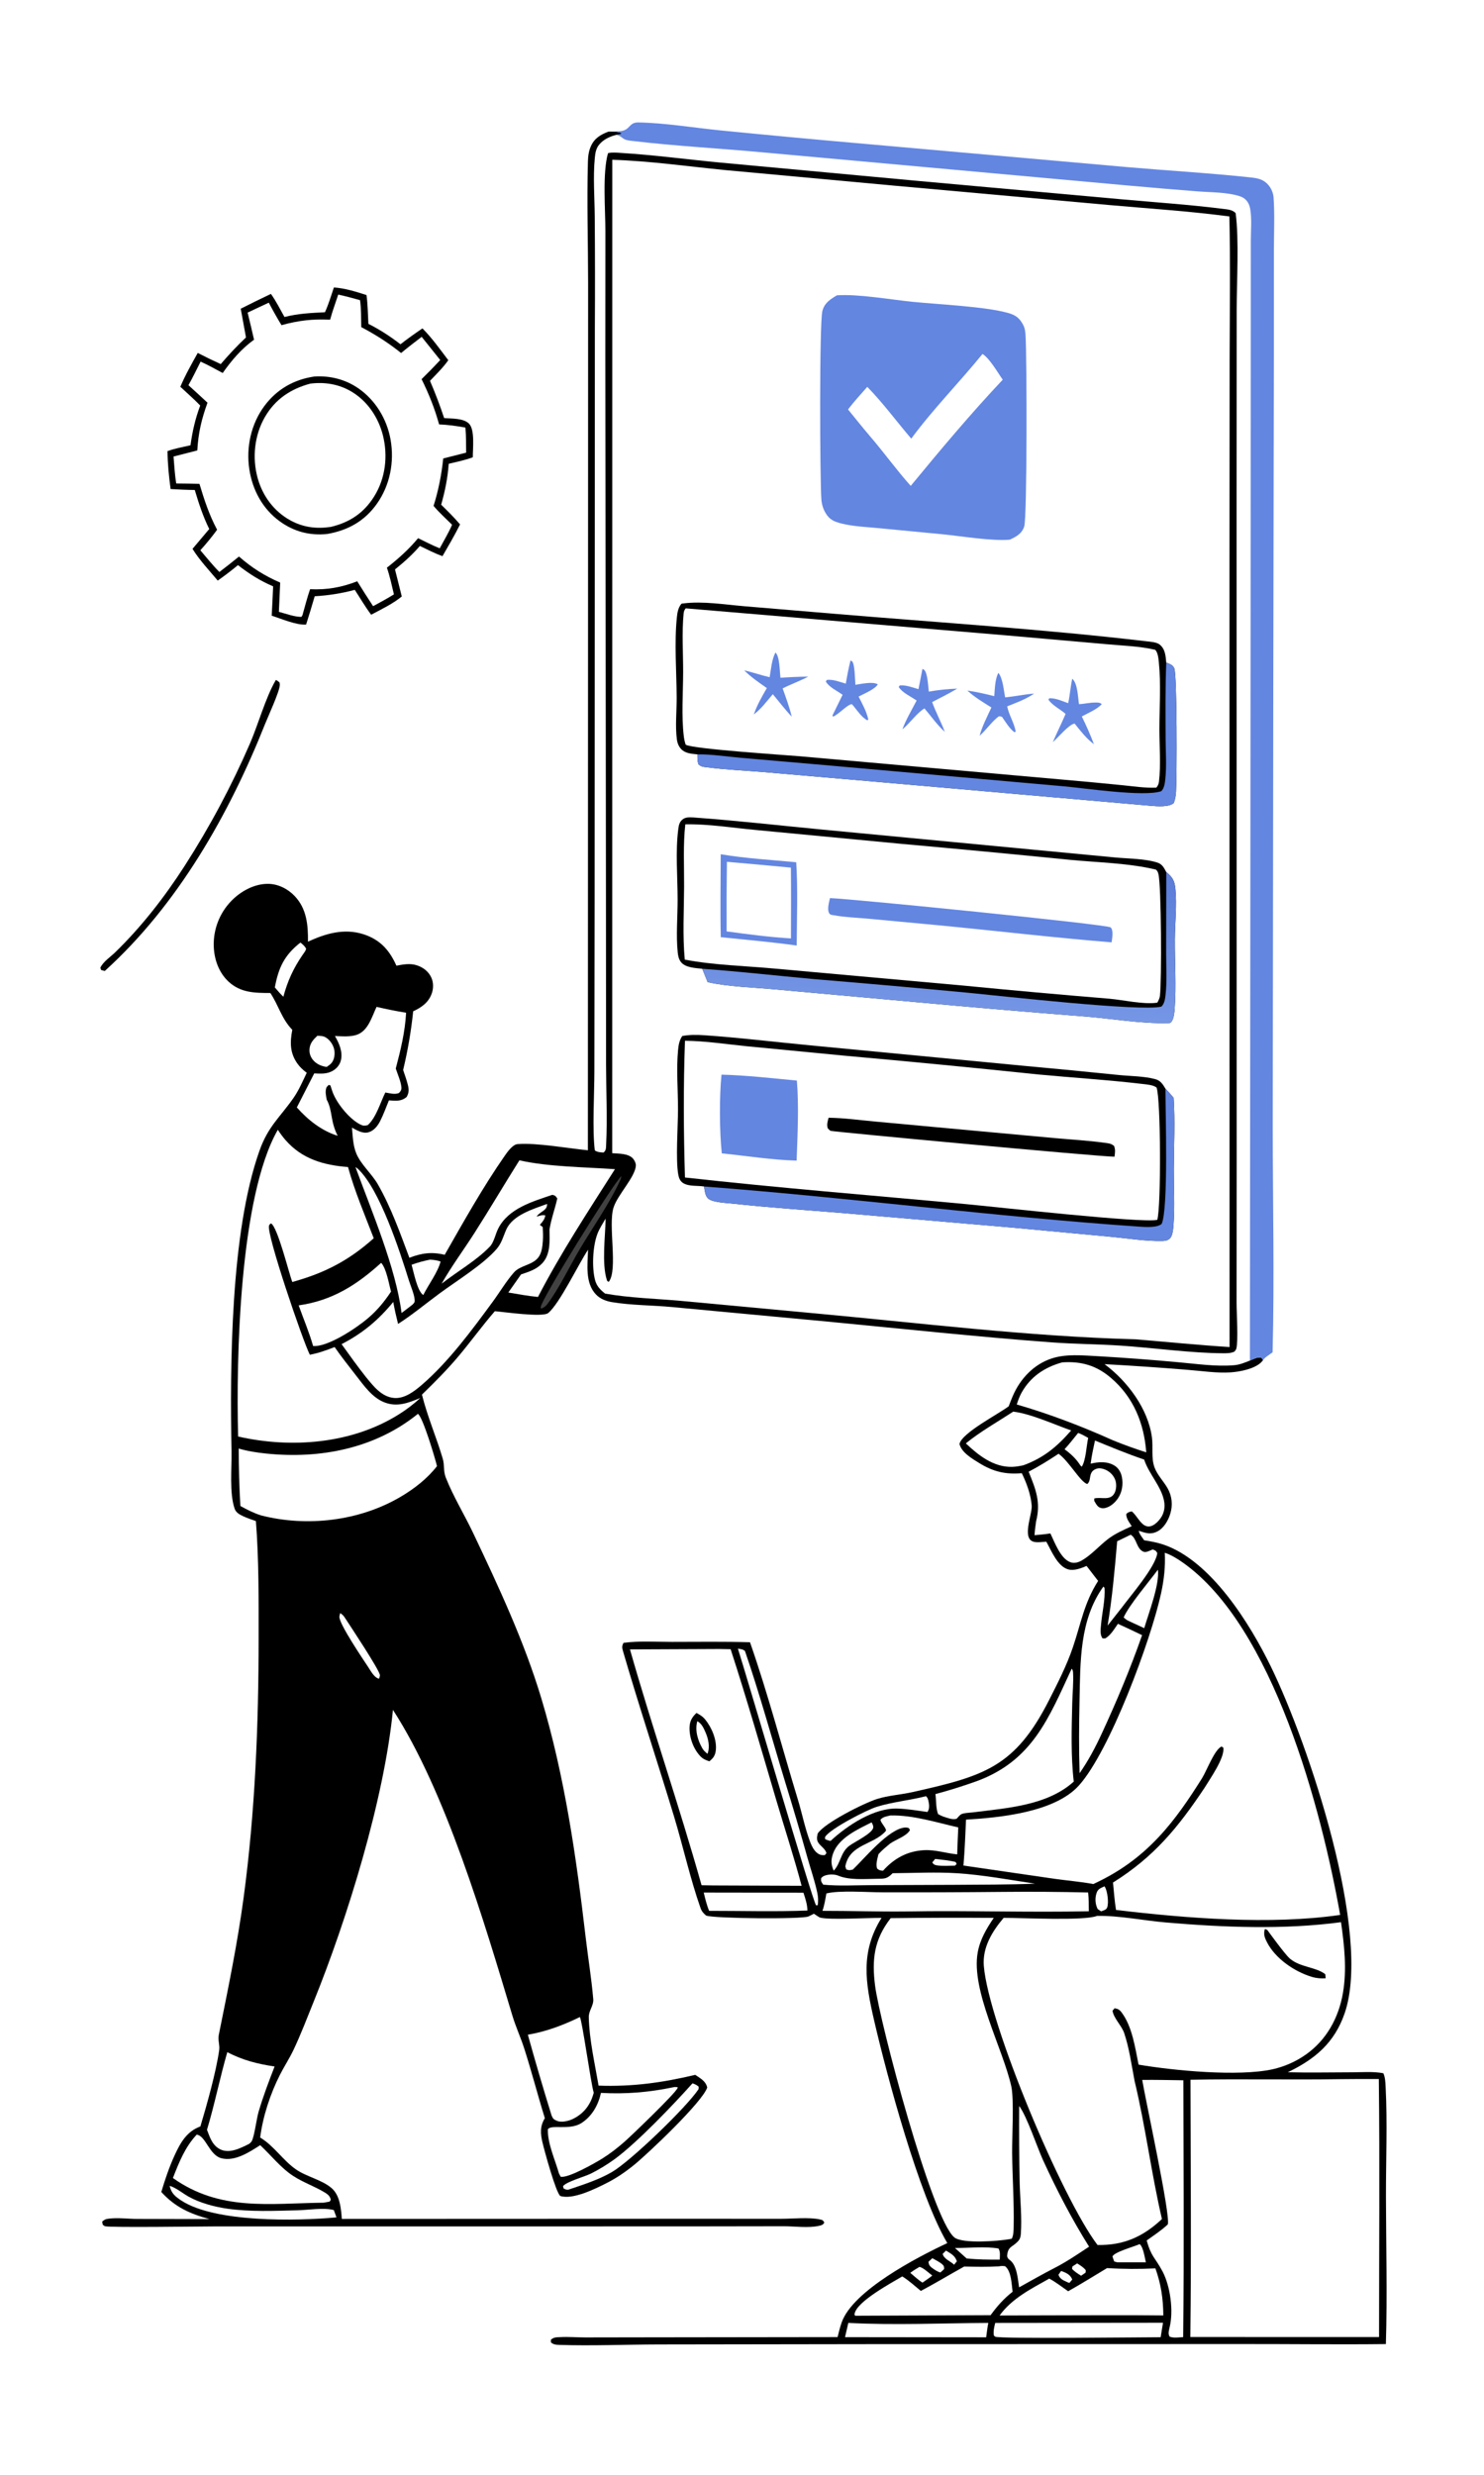 <svg xmlns="http://www.w3.org/2000/svg" style="display: block;" viewBox="0 0 1229 2048" width="1024" height="1707"><defs><linearGradient id="Gradient1" gradientUnits="userSpaceOnUse" x1="781.033" y1="717.801" x2="776.389" y2="837.776"><stop class="stop0" offset="0" stop-opacity="1" stop-color="rgb(92,125,216)"></stop><stop class="stop1" offset="1" stop-opacity="1" stop-color="rgb(117,150,229)"></stop></linearGradient></defs><path transform="translate(0,0)" fill="rgb(255,255,255)" d="M 0 0 L 1229 0 L 1229 2048 L 0 2048 L 0 0 z"></path><path transform="translate(0,0)" fill="rgb(0,0,0)" d="M 503.961 108.566 C 507.611 108.63 511.42 108.366 514.82 109.874 C 513.742 111.261 512.257 110.996 510.568 111.221 C 505.051 112.558 499.523 115.087 495.943 119.676 C 493.525 122.777 492.974 126.506 492.607 130.295 C 491.056 146.309 492.449 163.402 492.552 179.535 C 492.792 210.091 492.823 240.647 492.646 271.203 L 492.443 740.407 L 492.239 886.491 C 492.231 904.679 490.447 934.754 492.599 951.783 C 494.913 953.367 497.074 953.36 499.777 953.569 C 502.073 951.897 501.851 949.618 501.987 946.857 C 503.049 925.167 501.959 902.907 501.928 881.148 L 501.832 746.683 L 501.293 295.596 L 501.36 191.313 C 501.4 173.526 498.807 142.678 503.541 126.4 C 507.023 125.581 510.842 126.001 514.397 126.22 C 541.702 127.903 569.181 131.598 596.442 134.193 L 759.7 149.326 L 927.656 164.492 C 955.924 167.062 984.501 168.939 1012.65 172.478 C 1016.41 172.95 1020.76 173.172 1023.33 176.075 C 1026.23 198.25 1024.2 232.422 1024.18 255.615 L 1024.1 418.46 L 1024.17 960.604 L 1024.09 1077.91 C 1024.08 1086.19 1025.61 1109.42 1023.84 1116.08 C 1023.68 1116.67 1022.73 1117.75 1022.36 1118.31 C 1019.28 1119.74 1016.19 1119.7 1012.85 1119.69 C 986.522 1119.6 954.724 1115.13 927.787 1113.36 C 908.741 1112.11 889.637 1112.08 870.609 1110.66 C 808.603 1106.04 746.655 1099.35 684.76 1093.44 L 556.456 1081.44 C 540.143 1079.9 522.78 1080.06 506.706 1077.36 C 501.826 1076.54 497.068 1074.7 493.584 1071.07 C 484.406 1061.51 486.618 1046.12 487.011 1034 C 478.734 1046.49 463.537 1078.46 454.023 1086.39 C 449.485 1090.18 416.687 1085.42 409.822 1084.88 C 399.371 1096.9 389.997 1109.94 379.728 1122.15 C 370.25 1133.42 359.985 1143.68 349.443 1153.93 C 353.978 1172.22 361.435 1189.14 366.708 1207.08 C 368.265 1212.38 367.018 1217.07 369.176 1222.55 C 375.351 1238.25 384.591 1253.2 391.848 1268.48 C 412.904 1312.82 434.137 1358.19 448.299 1405.27 C 467.681 1469.69 477.265 1536.82 485.073 1603.48 C 487.044 1620.31 489.868 1637.33 491.302 1654.18 C 491.777 1659.77 487.489 1663.6 487.616 1669.29 C 488.029 1687.83 492.595 1707.55 495.731 1725.86 C 523.725 1726.87 548.638 1723.39 575.769 1716.93 C 580.141 1719.92 584.414 1722.02 585.704 1727.41 C 581.773 1739.45 536.474 1782.27 525.212 1791.42 C 518.135 1797.17 510.705 1802.29 502.568 1806.42 C 493.115 1811.22 474.382 1820.55 463.989 1817.18 C 460.289 1814.2 450.959 1780.04 449.263 1772.9 C 447.51 1765.52 447.126 1759.46 451.232 1752.82 C 445.276 1733.65 440.274 1714.11 434.13 1695.04 C 431.192 1685.91 427.137 1677.2 424.371 1668.01 C 400.961 1590.26 369.315 1482.58 325.423 1414.86 C 318.202 1488.84 287.578 1587.75 259.723 1656.51 C 254.339 1669.81 249.162 1683.44 243.018 1696.39 C 239.697 1703.39 235.394 1709.89 231.884 1716.8 C 223.881 1732.55 217.701 1751.28 215.456 1768.83 C 226.859 1775.63 234.116 1787.5 244.991 1795.12 C 253.907 1801.36 266.808 1803.79 274.803 1810.86 C 281.575 1816.85 282.469 1827.74 283.091 1836.17 L 562.397 1836.06 L 646.74 1836.08 C 656.464 1836.11 669.931 1834.57 679.299 1836.66 C 681.496 1837.15 681.463 1837.27 682.702 1839.21 C 681.455 1841.15 680.738 1841.33 678.446 1841.86 C 669.485 1843.93 658.056 1842.21 648.826 1842.24 L 567.937 1842.36 L 178 1842.38 C 167.566 1842.38 90.992 1843.46 86.99 1842.23 C 86.263 1842.01 85.72 1841.39 85.085 1840.97 L 84.599 1838.46 C 86.518 1836.67 87.536 1836.28 90.097 1835.96 C 97.549 1835.01 106.056 1836.16 113.644 1836.19 L 173.478 1836.34 C 157.211 1831.87 145.15 1826.53 133.577 1813.89 C 136.669 1803.57 140.156 1793.2 144.669 1783.41 C 149.527 1772.87 154.678 1763.79 165.951 1759.63 C 171.281 1741.89 179.015 1714.37 181.528 1696.43 C 182.126 1692.17 180.29 1688.33 181.201 1683.82 C 188.816 1646.12 196.626 1608.44 201.757 1570.3 C 211.276 1499.52 214.163 1427.33 214.184 1355.96 C 214.194 1323.66 214.439 1290.8 211.928 1258.6 C 208.294 1257.33 204.552 1256.09 201.068 1254.44 C 198.279 1253.12 195.428 1251.52 194.36 1248.46 C 189.846 1235.51 191.999 1215.05 191.743 1201.19 C 190.415 1129.5 190.908 1019.51 214.895 952.042 C 222.096 931.786 231.577 924.777 242.966 908.525 C 247.45 902.126 250.659 894.586 254.036 887.558 C 250.931 885.221 248.379 882.927 246.142 879.719 C 239.989 870.895 240.138 862.19 242.063 851.996 C 233.027 842.573 230.802 831.868 223.882 821.516 C 211.157 821.477 199.389 821.415 189.407 812.237 C 181.298 804.78 177.391 793.812 177.029 782.968 C 176.555 769.006 181.771 755.45 191.481 745.407 C 199.257 737.352 210.444 731.152 221.859 731.169 C 230.169 731.182 238.219 735.203 243.916 741.138 C 254.047 751.694 255.183 765.203 255.049 779.065 L 257.111 778.125 C 272.177 771.341 287.779 767.638 303.777 773.868 C 316.062 778.653 323.07 787.202 328.292 798.914 C 334.084 797.832 339.676 796.747 345.416 798.661 C 350.603 800.39 354.865 803.702 357.185 808.707 C 359.107 812.853 359.056 817.968 357.469 822.207 C 354.702 829.593 349.03 833.451 342.188 836.665 C 340.447 853.28 337.736 869.027 333.867 885.252 C 335.254 889.367 336.772 893.532 337.816 897.745 C 338.725 901.409 338.732 904.249 336.761 907.573 C 332.152 911.478 327.732 910.728 322.084 910.388 C 319.792 916.026 317.655 921.907 314.923 927.342 C 312.845 931.473 309.673 935.603 304.992 936.849 C 300.321 938.093 295.417 935.09 291.477 932.937 C 292.141 940.017 292.304 947.678 295.057 954.306 C 298.927 963.625 307.861 971.069 312.922 979.887 C 323.885 998.991 331.344 1020.12 339.032 1040.67 C 349.194 1036.73 357.595 1035.62 368.293 1038.19 C 383.906 1010.81 399.977 982.124 417.979 956.279 C 420.049 953.307 424.428 947.109 428.323 946.63 C 428.624 946.593 428.928 946.585 429.231 946.56 C 443.844 945.36 471.362 950.168 486.863 951.7 L 487.013 430.026 L 487.052 234.051 C 487.018 200.592 485.976 166.819 486.886 133.392 C 487.007 128.952 487.561 124.599 489.41 120.518 C 492.376 113.968 497.475 111.016 503.961 108.566 z"></path><path transform="translate(0,0)" fill="rgb(255,255,255)" d="M 507.073 131.882 C 538.095 132.862 569.503 137.345 600.392 140.39 L 740.245 153.268 L 917.848 169.273 C 951.197 172.249 984.958 174.407 1018.14 178.782 C 1019.03 218.057 1018.42 257.49 1018.34 296.779 L 1018.22 472.929 L 1018.29 1114.55 C 992.347 1112.93 966.39 1110.31 940.483 1108.15 C 850.69 1105.77 761.008 1094.53 671.6 1086.37 L 563.748 1076.32 C 543.069 1074.49 521.549 1073.92 501.126 1070.32 C 497.179 1067.18 494.186 1064.21 492.84 1059.21 C 490.029 1048.77 490.87 1031.05 494.762 1020.87 C 496.427 1016.52 499.209 1012.27 501.544 1008.24 C 501.332 1022.87 498.216 1045.59 502.6 1059.13 C 502.959 1060.24 503.194 1060.08 504.174 1060.58 C 511.966 1050.5 503.451 1014.02 508.096 999.148 C 511.396 988.586 526.022 973.906 526.598 964.409 C 526.711 962.537 525.509 960.047 524.325 958.663 C 520.538 954.235 512.428 954.508 507.026 954.1 L 507.073 131.882 z"></path><path transform="translate(0,0)" fill="rgb(0,0,0)" d="M 577.59 624.02 C 573.539 623.61 569.063 623.377 565.631 620.943 C 562.655 618.831 561.071 615.336 560.584 611.795 C 559.088 600.928 560.46 587.893 560.397 576.803 C 560.277 555.74 558.396 531.351 560.551 510.649 C 560.953 506.787 561.579 502.909 564.004 499.761 C 564.56 499.039 564.824 499.215 565.716 499.103 C 582.323 497.01 600.392 500.075 617.034 501.455 L 690.814 507.634 C 776.429 514.838 864.044 520.364 949.261 530.394 C 952.578 530.784 957.952 531.043 960.525 533.212 C 965.135 537.097 965.287 542.504 965.859 548.057 C 968.55 549.103 971.277 549.901 972.487 552.777 C 974.868 558.435 974.705 643.019 973.951 654.82 C 973.738 658.166 973.307 661.26 971.992 664.363 C 967.901 667.84 958.163 666.979 953.055 666.567 L 712.998 645.603 L 631.723 638.604 C 616.493 637.348 600.91 636.715 585.77 634.74 C 582.456 634.308 580.658 634.411 578.261 632.018 C 577.615 629.236 577.527 626.866 577.59 624.02 z"></path><path transform="translate(0,0)" fill="rgb(99,134,225)" d="M 965.859 548.057 C 968.55 549.103 971.277 549.901 972.487 552.777 C 974.868 558.435 974.705 643.019 973.951 654.82 C 973.738 658.166 973.307 661.26 971.992 664.363 C 967.901 667.84 958.163 666.979 953.055 666.567 L 712.998 645.603 L 631.723 638.604 C 616.493 637.348 600.91 636.715 585.77 634.74 C 582.456 634.308 580.658 634.411 578.261 632.018 C 577.615 629.236 577.527 626.866 577.59 624.02 C 589.262 623.822 601.796 625.84 613.476 626.85 L 682.372 632.814 L 881.035 650.441 C 898.041 651.926 947.613 659.421 961.729 654.493 C 964.262 652 964.723 647.73 965.082 644.322 C 966.224 633.471 965.38 621.982 965.325 611.07 C 965.22 590.109 965.02 569 965.859 548.057 z"></path><path transform="translate(0,0)" fill="rgb(255,255,255)" d="M 567.859 503.147 L 834.381 525.614 L 916.03 532.798 C 929.32 534.049 943.808 534.374 956.769 537.507 C 958.984 539.885 959.394 544.572 959.713 547.706 C 961.546 565.69 960.2 584.977 960.182 603.09 C 960.168 617.15 961.462 632.653 959.831 646.565 C 959.599 648.55 958.905 650.003 957.651 651.531 C 948.511 651.99 938.85 650.444 929.742 649.557 C 913.843 647.953 897.933 646.46 882.014 645.078 L 662.063 625.554 C 649.325 624.469 573.632 619.563 567.846 615.995 C 567.101 613.721 566.582 611.379 566.298 609.003 C 564.253 591.929 565.723 573.118 565.753 555.851 C 565.781 540.026 564.603 523.001 566.162 507.308 C 566.324 505.682 566.843 504.428 567.859 503.147 z"></path><path transform="translate(0,0)" fill="rgb(99,134,225)" d="M 887.995 561.426 C 892.483 565.044 892.692 576.779 893.59 582.443 C 897.99 582.278 902.341 581.131 906.72 581.116 C 908.884 581.108 910.896 580.914 912.438 582.495 C 908.199 586.936 901.3 589.683 895.909 592.633 C 899.635 600.192 902.97 607.731 905.967 615.607 C 899.585 610.834 894.964 604.685 889.986 598.547 C 885.398 598.934 875.812 610.604 871.889 613.92 C 875.278 606.071 879.113 598.401 882.502 590.533 C 877.833 586.42 871.987 583.868 868.268 578.789 L 868.974 577.567 C 874.082 577.256 879.838 579.99 884.637 581.631 C 886.083 574.963 886.529 568.113 887.995 561.426 z"></path><path transform="translate(0,0)" fill="rgb(99,134,225)" d="M 704.34 546.316 L 705.659 546.932 C 708.075 549.598 708.014 562.139 708.424 566.421 C 713.251 565.726 722.777 563.496 726.95 566.047 C 724.807 570.076 715.29 573.917 711.054 576.181 C 714.205 582.363 717.544 588.24 719.093 595.052 L 718.322 595.852 C 713.612 593.386 709.96 587.742 706.605 583.678 L 705.453 582.431 C 701.558 582.861 694.833 590.704 689.938 592.812 L 689.41 591.809 L 697.815 574.699 C 693.174 571.323 687.04 568.742 683.907 563.766 L 684.685 562.44 C 689.636 561.627 695.682 564.131 700.462 565.465 C 701.56 559.013 702.784 552.676 704.34 546.316 z"></path><path transform="translate(0,0)" fill="rgb(99,134,225)" d="M 826.827 556.565 C 830.474 560.872 831.287 571.058 832.404 576.814 C 840.423 576.102 848.301 574.324 856.385 573.709 C 849.563 578.477 841.782 581.183 834.108 584.257 C 835.59 591.526 839.822 597.684 841.199 605.124 L 840.075 605.662 C 835.857 602.448 832.913 597.362 829.888 593.053 C 829.025 592.531 828.183 592.591 827.195 592.497 C 821.27 596.917 816.92 603.64 811.276 608.6 C 813.417 600.585 817.61 592.759 821.04 585.2 C 814.136 580.858 807.148 576.713 801.112 571.181 C 808.696 572.294 816 573.95 823.428 575.828 C 823.911 569.917 823.982 561.804 826.827 556.565 z"></path><path transform="translate(0,0)" fill="rgb(99,134,225)" d="M 763.902 553.282 C 764.514 553.54 764.772 553.607 765.336 554.058 C 768.285 556.414 768.677 568.257 769.211 572.08 C 777.088 570.66 784.797 569.898 792.791 569.601 C 785.981 573.574 778.985 577.147 771.969 580.738 C 774.978 589.079 779.3 597.042 782.484 605.373 C 776.086 599.711 771.173 592.441 765.606 585.977 C 759.304 589.654 753.44 598.449 747.314 603.305 C 750.385 595.099 755.07 587.233 759.121 579.459 C 754.289 576.056 747.556 573.26 744.272 568.246 L 745.112 566.997 C 750.253 566.423 755.74 568.625 760.645 570.045 C 761.781 564.467 762.867 558.879 763.902 553.282 z"></path><path transform="translate(0,0)" fill="rgb(99,134,225)" d="M 642.184 539.732 C 645.775 542.53 645.713 556.042 646.374 560.603 C 654.026 560.064 661.692 559.748 669.363 559.654 C 662.536 563.266 655.106 565.926 648.161 569.417 C 650.943 577.161 653.734 584.827 655.735 592.817 C 650.192 586.977 645.191 580.394 640.034 574.198 C 634.873 580.143 630.665 586.149 624.295 590.939 C 626.934 583.23 631.026 576.167 635.071 569.136 C 628.478 564.548 622.036 560.131 616.314 554.456 C 623.403 556.073 630.265 558.536 637.392 560.145 C 638.546 553.624 639.09 545.612 642.184 539.732 z"></path><path transform="translate(0,0)" fill="rgb(0,0,0)" d="M 583.124 981.681 C 577.769 980.765 570.772 981.815 565.94 978.946 C 563.333 977.398 562.29 974.871 561.75 971.998 C 559.444 959.737 561.474 931.944 561.499 918.101 C 561.527 901.923 560.025 884.822 561.546 868.791 C 561.945 864.581 562.59 860.677 565.019 857.132 C 570.959 855.997 576.891 856.044 582.899 856.451 C 612.289 858.446 641.743 862.081 671.085 864.855 L 848.411 881.839 C 874.347 884.191 900.27 886.699 926.176 889.361 C 935.738 890.336 947.497 890.31 956.718 892.8 C 961.153 893.998 962.971 897.03 965.186 900.696 C 967.445 903.195 969.857 905.659 971.955 908.29 C 973.246 927.799 972.193 947.784 972.093 967.344 C 972.016 982.27 972.98 997.624 971.925 1012.47 C 971.694 1015.71 971.378 1021.75 969.179 1024.29 C 967.532 1026.2 965.334 1026.69 962.899 1026.75 C 949.207 1027.11 934.487 1024.65 920.802 1023.37 L 840.071 1015.84 L 697.722 1003.63 C 667.486 1001.14 637.121 999.169 606.965 995.848 C 601.979 995.299 589.556 994.927 586.177 991.371 C 583.9 988.974 583.588 984.834 583.124 981.681 z"></path><path transform="translate(0,0)" fill="rgb(99,134,225)" d="M 965.186 900.696 C 967.445 903.195 969.857 905.659 971.955 908.29 C 973.246 927.799 972.193 947.784 972.093 967.344 C 972.016 982.27 972.98 997.624 971.925 1012.47 C 971.694 1015.71 971.378 1021.75 969.179 1024.29 C 967.532 1026.2 965.334 1026.69 962.899 1026.75 C 949.207 1027.11 934.487 1024.65 920.802 1023.37 L 840.071 1015.84 L 697.722 1003.63 C 667.486 1001.14 637.121 999.169 606.965 995.848 C 601.979 995.299 589.556 994.927 586.177 991.371 C 583.9 988.974 583.588 984.834 583.124 981.681 C 703.018 990.736 823.255 1006.61 943.161 1014.86 C 948.15 1015.2 958.169 1015.99 962.063 1012.61 C 967.73 999.818 965.175 920.45 965.186 900.696 z"></path><path transform="translate(0,0)" fill="rgb(255,255,255)" d="M 567.283 861.037 C 583.999 861.2 601.32 863.85 617.962 865.542 L 699.543 873.415 C 752.965 878.172 806.351 883.344 859.693 888.93 C 888.321 891.64 917.192 893.374 945.73 896.755 C 949.287 897.176 955.211 897.544 957.833 899.813 C 961.403 909.162 961.607 999.111 958.427 1009.23 C 947.354 1012.33 823.624 998.455 799.237 996.18 C 721.957 988.969 644.396 982.839 567.27 974.223 C 566.12 936.839 565.905 898.407 567.283 861.037 z"></path><path transform="translate(0,0)" fill="rgb(99,134,225)" d="M 597.532 889.102 C 618.161 889.623 639.369 892.059 659.94 893.997 C 661.685 914.272 660.501 939.687 659.723 960.257 C 639.313 959.7 618.115 956.332 597.766 954.248 C 595.83 936.162 595.67 907.131 597.532 889.102 z"></path><path transform="translate(0,0)" fill="rgb(0,0,0)" d="M 686.214 924.759 C 698.805 924.904 711.749 926.725 724.31 927.87 L 792.458 934.165 L 873.222 941.586 C 887.075 942.853 901.247 943.603 915.01 945.522 C 918.253 945.974 920.106 946.001 922.636 948.122 C 923.853 951.246 923.412 953.802 922.992 957.014 C 907.256 956.739 689.193 936.285 687.853 935.602 C 687.128 935.233 686.2 934.151 685.558 933.587 C 684.459 930.523 685.45 927.775 686.214 924.759 z"></path><path transform="translate(0,0)" fill="rgb(0,0,0)" d="M 581.586 801.466 C 576.046 800.843 567.625 800.626 563.916 795.886 C 562.11 793.577 561.537 790.632 561.248 787.783 C 559.814 773.662 561.196 758.376 561.186 744.086 C 561.173 725.287 559.284 704.369 561.738 685.799 C 562.216 682.182 562.821 679.397 566.12 677.292 C 568.787 675.59 573.35 676.164 576.388 676.386 C 610.834 678.898 645.282 682.846 679.663 686.135 L 856.933 703.011 L 923.855 709.367 C 934.625 710.392 948.237 710.278 958.556 713.586 C 962.528 714.859 964.061 717.993 965.86 721.417 C 971.113 725.732 972.743 728.535 973.424 735.326 C 974.783 748.89 973.059 763.314 972.976 776.968 C 972.859 795.979 974.225 815.624 972.826 834.549 C 972.597 837.646 972.15 842.84 970.135 845.325 C 969.179 846.505 968.71 846.378 967.317 846.413 C 945.04 846.984 921.9 842.911 899.64 841.055 C 852.998 837.414 806.382 833.459 759.794 829.19 L 641.511 818.512 C 623.461 816.791 603.674 816.46 586.042 812.521 C 584.53 808.847 583.045 805.162 581.586 801.466 z"></path><path transform="translate(0,0)" fill="url(#Gradient1)" d="M 965.86 721.417 C 971.113 725.732 972.743 728.535 973.424 735.326 C 974.783 748.89 973.059 763.314 972.976 776.968 C 972.859 795.979 974.225 815.624 972.826 834.549 C 972.597 837.646 972.15 842.84 970.135 845.325 C 969.179 846.505 968.71 846.378 967.317 846.413 C 945.04 846.984 921.9 842.911 899.64 841.055 C 852.998 837.414 806.382 833.459 759.794 829.19 L 641.511 818.512 C 623.461 816.791 603.674 816.46 586.042 812.521 C 584.53 808.847 583.045 805.162 581.586 801.466 C 612.285 803.662 642.89 807.158 673.536 809.962 C 716.07 813.474 758.583 817.235 801.073 821.246 C 828.247 823.834 944.787 837.06 961.844 832.775 C 964.338 830.264 964.825 826.828 965.234 823.36 C 966.575 812.003 965.736 799.88 965.754 788.43 L 965.86 721.417 z"></path><path transform="translate(0,0)" fill="rgb(255,255,255)" d="M 567.56 681.891 C 586.527 681.522 606.664 684.812 625.588 686.558 L 746.989 698.12 C 793.333 702.262 839.655 706.652 885.952 711.288 C 909.115 713.521 934.685 713.936 957.296 719.388 C 958.576 720.472 958.95 721.479 959.366 723.085 C 961.783 732.42 962.152 811.635 960.607 823.899 C 960.351 825.929 959.435 827.751 958.433 829.507 C 947.174 831.251 930.517 827.283 918.743 826.248 C 878.369 822.937 838.023 819.31 797.706 815.367 L 641.5 801.312 C 617.079 799.064 591.155 798.488 567.109 793.887 C 565.237 774.153 566.444 753.42 566.549 733.556 C 566.639 716.624 565.631 698.654 567.56 681.891 z"></path><path transform="translate(0,0)" fill="rgb(99,134,225)" d="M 596.884 706.671 C 617.386 710.145 638.718 711.317 659.414 713.31 C 660.828 736.113 659.898 759.381 659.802 782.234 C 638.963 779.272 617.858 777.529 596.923 775.328 C 596.429 752.466 596.826 729.541 596.884 706.671 z"></path><path transform="translate(0,0)" fill="rgb(255,255,255)" d="M 602.008 712.947 C 619.675 714.46 637.334 716.062 654.986 717.753 C 655.243 737.272 655.035 756.82 655.04 776.342 C 637.347 775.288 619.33 772.897 601.75 770.531 C 601.65 751.336 601.736 732.14 602.008 712.947 z"></path><path transform="translate(0,0)" fill="rgb(99,134,225)" d="M 687.366 742.96 C 707.053 743.725 917.784 764.811 919.884 767.252 C 922.351 770.118 920.977 776.123 920.608 779.597 C 872.065 775.672 823.575 769.879 775.083 765.258 L 719.191 760.041 C 709.822 759.174 699.822 758.874 690.58 757.169 C 689.072 756.891 687.597 756.966 686.752 755.579 C 684.796 752.372 686.584 746.402 687.366 742.96 z"></path><path transform="translate(0,0)" fill="rgb(99,134,225)" d="M 693.097 244.072 C 710.541 242.807 737.875 247.651 755.978 249.468 C 776.809 251.558 815.653 253.311 834.526 258.565 C 840.745 260.297 844.062 262.456 847.196 268.222 C 848.813 271.198 849.114 273.88 849.325 277.202 C 850.452 295.021 850.681 428.148 848.212 435.428 C 846.16 441.482 841.653 443.81 836.273 446.313 C 821.411 447.678 795.627 443.266 779.842 441.781 L 727.458 436.758 C 717.4 435.769 706.59 435.396 696.784 432.907 C 690.582 431.333 686.842 429.677 683.569 423.999 C 681.543 420.486 680.539 416.923 680.234 412.884 C 679.021 396.827 678.484 266.625 681.089 256.946 C 682.867 250.343 687.539 247.362 693.097 244.072 z"></path><path transform="translate(0,0)" fill="rgb(255,255,255)" d="M 813.69 292.592 C 819.842 296.528 826.173 307.944 830.442 313.895 C 803.855 342.078 778.874 371.899 754.235 401.786 C 742.321 388.515 731.878 373.837 720.191 360.31 C 714.091 353.175 708.25 345.79 702.312 338.518 C 707.298 332.011 712.826 325.955 718.264 319.826 C 731.29 333.145 742.538 348.518 754.672 362.684 C 772.619 338.357 794.546 316.129 813.69 292.592 z"></path><path transform="translate(0,0)" fill="rgb(255,255,255)" d="M 230.081 934.731 C 232.038 937.694 234.102 940.547 236.438 943.227 C 250.19 959.004 268.167 964.037 288.222 965.566 C 293.61 985.31 302.163 1005.37 309.527 1024.5 C 288.765 1043.05 268.779 1053.34 242.034 1060.72 C 238.939 1052.15 229.931 1015.38 224.477 1012.21 C 223.516 1012.87 223.301 1012.84 222.823 1014.03 C 220.313 1020.28 250.872 1109.88 256.61 1120.93 C 263.804 1119.57 270.344 1117.21 277.129 1114.56 C 282.654 1122.6 288.81 1130.24 294.761 1137.97 C 301.208 1146.22 308.038 1156.21 318.103 1160.24 C 328.789 1164.51 338.21 1160.82 348.128 1156.68 C 342.63 1161.77 336.665 1166.32 330.311 1170.28 C 291.371 1194.73 241.285 1198.62 197.208 1188.61 C 195.493 1124.41 198.273 990.176 230.081 934.731 z"></path><path transform="translate(0,0)" fill="rgb(255,255,255)" d="M 346.13 1169.83 C 350.317 1172.84 360.245 1206.31 361.914 1213.11 C 353.838 1223.52 342.967 1231.92 331.666 1238.57 C 297.621 1258.6 254.134 1263.66 216.056 1253.86 C 209.994 1251.89 204.615 1249.18 199.074 1246.1 C 198.156 1230.27 197.696 1214.42 197.694 1198.56 C 204.931 1200.71 212.619 1201.89 220.114 1202.67 C 265.044 1207.38 310.472 1198.62 346.13 1169.83 z"></path><path transform="translate(0,0)" fill="rgb(255,255,255)" d="M 453.068 996.088 C 453.405 1001.81 446.944 1002.33 444.414 1006.61 C 446.715 1005.98 449.289 1004.89 451.638 1005.64 C 451.025 1008.66 449.742 1010.34 447.804 1012.61 L 447.093 1013.44 L 449.46 1015.24 C 449.677 1019.02 449.833 1022.79 449.57 1026.57 C 449.253 1031.11 448.734 1036.54 445.887 1040.3 C 440.857 1046.94 430.872 1046.77 425.566 1052.86 C 419.156 1060.21 413.857 1069.17 408.056 1077.07 C 390.641 1100.77 371.407 1126.92 349.077 1146.08 C 342.915 1151.37 334.889 1157.47 326.279 1156.69 C 315.905 1155.76 309.169 1146.78 303.034 1139.36 C 296.049 1130.47 289.452 1121.34 282.881 1112.15 C 300.256 1103.21 313.288 1092.33 325.676 1077.25 C 326.781 1083.38 328.155 1089.38 329.661 1095.42 C 341.445 1087.9 352.686 1078.54 363.96 1070.23 C 378.103 1059.8 399.849 1046.45 411.098 1033.62 C 415.542 1028.55 416.659 1023.14 419.336 1017.2 C 424.769 1005.15 441.734 1000.31 453.068 996.088 z"></path><path transform="translate(0,0)" fill="rgb(255,255,255)" d="M 430.16 960.009 C 454.178 965.445 484.34 965.587 509.278 967.334 C 487.332 1001.82 464.322 1036.8 445.528 1073.1 C 437.281 1072.29 429.135 1070.81 420.971 1069.42 L 431.496 1054.44 C 438.066 1052.22 444.095 1050.43 449.002 1045.29 C 456.05 1037.91 455.181 1026.74 455.078 1017.31 C 456.46 1008.54 459.559 1000.25 461.539 991.595 C 460.042 989.495 460.09 989.257 457.468 988.556 C 440.978 994.14 421.081 999.787 412.592 1016.5 C 410.408 1020.79 409.047 1027.83 405.827 1031.24 C 394.786 1042.9 378.459 1052.11 365.725 1062.14 C 373.776 1047.91 383.877 1034.31 392.721 1020.49 C 405.505 1000.51 417.518 980.074 430.16 960.009 z"></path><path transform="translate(0,0)" fill="rgb(255,255,255)" d="M 311.865 832.992 C 319.985 834.912 328.082 836.492 336.313 837.857 C 335.452 853.821 331.809 868.647 327.759 884.026 C 329.253 888.626 331.784 894.234 332.373 898.958 C 332.699 901.573 332.012 902.443 330.452 904.273 C 326.984 905.761 322.711 904.477 319.117 903.871 C 314.921 912.306 311.656 924.447 304.564 930.882 C 301.766 931.555 300.613 931.535 297.934 930.125 C 288.823 925.332 278.003 911.836 274.997 902.196 C 274.556 900.782 274.077 899.387 273.612 897.981 L 272.175 897.574 L 270.423 899.529 C 269.113 902.912 269.952 906.225 270.527 909.678 C 275.699 919.29 273.292 927.109 279.653 939.712 C 266.317 935.567 254.944 926.522 245.827 916.226 L 260.232 888.06 C 265.614 888.301 270.69 888.727 275.557 885.923 C 278.918 883.987 281.461 880.92 282.345 877.103 C 283.971 870.078 280.828 863.058 277.385 857.128 C 283.198 857.333 289.869 858.003 295.443 856.106 C 304.954 852.868 307.971 841.169 311.865 832.992 z"></path><path transform="translate(0,0)" fill="rgb(255,255,255)" d="M 162.883 1766.43 C 170.488 1767.39 173.177 1783.31 183.377 1785.96 C 194.534 1788.85 206.577 1780.86 215.487 1775.14 C 224.487 1783.53 232.395 1793.8 242.754 1800.58 C 251.127 1806.06 260.863 1809.3 269.377 1814.56 C 271.768 1816.03 273.347 1817.55 273.966 1820.35 L 272.987 1821.85 L 268.081 1822.74 C 222.775 1823.31 182.248 1830.03 143.202 1802.32 C 148.254 1789.4 153.239 1776.71 162.883 1766.43 z"></path><path transform="translate(0,0)" fill="rgb(255,255,255)" d="M 557.559 1727.22 C 558.848 1726.85 559.925 1727.04 561.238 1727.17 C 561.21 1727.38 561.211 1727.58 561.154 1727.78 C 560.003 1731.73 522.298 1767.87 517.034 1772.45 C 511.254 1777.49 505.249 1782.19 498.74 1786.24 C 492.65 1790.04 470.388 1802.67 464.315 1801.25 L 462.906 1798.53 C 459.777 1787.38 453.357 1773.59 453.728 1762.06 C 456.188 1757.68 471.657 1763.18 481.553 1756.82 C 490.355 1751.15 495.512 1741.85 497.693 1731.87 C 518.266 1733 537.386 1731.41 557.559 1727.22 z"></path><path transform="translate(0,0)" fill="rgb(255,255,255)" d="M 480.2 1669.11 C 482.057 1671.26 489.137 1722.94 491.721 1731.8 C 491.427 1732.81 491.114 1733.8 490.782 1734.8 C 487.939 1743.22 482.419 1749.61 474.328 1753.49 C 470.872 1755.14 465.131 1756.55 461.415 1755.06 C 458.715 1753.97 457.932 1753.31 456.838 1750.71 C 449.946 1728.47 443.382 1706.14 437.147 1683.71 C 452.408 1681.14 466.318 1675.85 480.2 1669.11 z"></path><path transform="translate(0,0)" fill="rgb(255,255,255)" d="M 188.232 1698.17 C 201.135 1704.87 213.144 1707.86 227.411 1710.03 C 222.626 1722.33 217.888 1734.83 214.161 1747.5 C 212.398 1753.49 210.747 1767.63 208.477 1771.84 C 208.117 1772.5 207.109 1773.33 206.574 1773.92 C 203.946 1775.34 201.24 1776.61 198.468 1777.72 C 193.469 1779.77 187.726 1781.1 182.585 1778.68 C 175.955 1775.55 173.822 1768.76 171.427 1762.41 C 177.802 1741.21 182.086 1719.45 188.232 1698.17 z"></path><path transform="translate(0,0)" fill="rgb(255,255,255)" d="M 315.665 1044.85 C 320.034 1049.53 322.102 1062.45 323.835 1068.67 C 318.36 1076.94 312.496 1084.04 304.966 1090.51 C 295.543 1098.6 271.615 1114.67 259.308 1113.7 C 256.077 1102.34 251.313 1091.2 247.35 1080.06 C 275.053 1076.12 295.253 1063.33 315.665 1044.85 z"></path><path transform="translate(0,0)" fill="rgb(255,255,255)" d="M 294.394 965.625 C 295.277 966.136 296.006 966.666 296.746 967.378 C 314.664 984.598 330.984 1034.78 338.685 1059.58 C 340.097 1064.12 343.726 1072.19 343.402 1076.74 C 343.265 1078.66 339.991 1080.62 338.549 1081.82 L 332.558 1086.37 C 327.825 1048.94 307.662 1001.78 294.394 965.625 z"></path><path transform="translate(0,0)" fill="rgb(255,255,255)" d="M 573.511 1723.94 C 575.563 1724.65 576.917 1725.31 578.593 1726.7 L 578.535 1728.76 C 568.588 1743.79 522.427 1788.2 506.887 1797.31 C 495.629 1803.9 482.884 1807.84 470.592 1812.02 C 468.914 1812.12 468.189 1811.71 466.742 1810.96 L 466.287 1809.09 C 468.983 1805.36 484.403 1801.17 489.492 1798.59 C 496.409 1795.12 503.027 1791.08 509.279 1786.52 C 527.937 1772.75 557.582 1741.75 573.511 1723.94 z"></path><path transform="translate(0,0)" fill="rgb(255,255,255)" d="M 140.504 1808.81 C 145.341 1810.12 151.471 1815.07 155.946 1817.6 C 165.481 1823 177.667 1826.2 188.477 1827.74 C 207.161 1830.39 227.452 1829.5 246.343 1829.04 C 255.165 1828.83 268.056 1826.63 276.446 1828.85 L 278.673 1834.91 C 245.459 1838.01 178.187 1839.24 150.253 1821.03 C 145.115 1817.68 141.769 1814.89 140.504 1808.81 z"></path><path transform="translate(0,0)" fill="rgb(65,65,65)" d="M 514.56 973.043 C 514.438 974.221 514.271 975.104 513.773 976.194 C 504.691 996.083 491.121 1014.99 479.952 1033.89 C 471.326 1048.48 463.402 1065.41 453.326 1078.98 C 451.829 1080.99 450.336 1081.94 448.002 1082.8 C 447.923 1082.38 447.872 1081.96 447.848 1081.54 C 447.544 1076.12 507.123 980.279 514.56 973.043 z"></path><path transform="translate(0,0)" fill="rgb(255,255,255)" d="M 248.811 779.758 C 250.676 781.254 252.192 782.52 253.409 784.608 C 253.984 785.593 251.098 789.249 250.409 790.258 C 242.904 801.25 238.119 811.715 234.674 824.604 C 232.115 822.249 229.896 819.522 227.608 816.907 C 230.67 800.516 235.464 790.233 248.811 779.758 z"></path><path transform="translate(0,0)" fill="rgb(255,255,255)" d="M 262.804 856.927 C 264.167 856.968 265.536 857.018 266.885 857.224 C 269.928 857.686 272.633 860.241 274.337 862.713 C 276.892 866.418 277.704 870.697 276.65 875.087 C 275.704 879.027 273.686 880.635 270.508 882.736 C 266.325 882.073 262.681 880.665 259.753 877.543 C 257.409 875.044 256.144 871.856 256.288 868.42 C 256.504 863.259 259.305 860.263 262.804 856.927 z"></path><path transform="translate(0,0)" fill="rgb(255,255,255)" d="M 356.208 1042.19 C 359.266 1042.45 361.987 1042.69 364.89 1043.79 C 362.452 1052.96 354.884 1062.77 350.554 1071.52 C 345.512 1068.27 342.64 1052.55 340.876 1046.45 C 345.954 1044.58 350.906 1043.27 356.208 1042.19 z"></path><path transform="translate(0,0)" fill="rgb(255,255,255)" d="M 281.734 1334.77 C 283.42 1335.84 284.415 1336.76 285.505 1338.42 C 290.356 1345.84 313.949 1381.33 314.616 1386.02 C 314.709 1386.68 314.157 1388.27 314.01 1388.99 C 313.8 1388.97 313.584 1388.97 313.379 1388.92 C 309.859 1387.98 306.946 1382.49 304.997 1379.54 C 300.54 1372.77 281.273 1344.38 281.073 1337.99 C 281.044 1337.09 281.546 1335.69 281.734 1334.77 z"></path><path transform="translate(0,0)" fill="rgb(0,0,0)" d="M 835.389 1163.58 C 836.422 1160.74 837.535 1157.92 838.727 1155.14 C 844.833 1140.91 856.008 1128.91 870.951 1124.01 C 882.965 1120.07 896.33 1121.47 908.768 1122.1 C 931.029 1123.38 953.267 1125.05 975.47 1127.1 C 990.696 1128.42 1007.02 1130.92 1022.27 1129.57 C 1026.78 1129.17 1030.96 1127.41 1035.13 1125.75 C 1038.1 1124.53 1041.38 1122.59 1044.62 1123.33 L 1046.04 1125.42 L 1045.32 1126.24 C 1044.83 1126.79 1044.82 1126.85 1044.25 1127.39 C 1038.6 1132.73 1026.65 1135.03 1019.11 1135.52 C 1007.61 1136.27 995.103 1134.3 983.611 1133.42 C 960.684 1131.53 937.732 1129.96 914.76 1128.71 C 933.596 1142.73 950.869 1165.58 954.006 1189.42 C 955.065 1197.47 953.301 1206.47 956.121 1214.15 C 958.489 1220.59 963.782 1225.73 967.096 1231.69 C 970.667 1238.12 971.34 1245.49 969.193 1252.51 C 967.448 1258.21 963.782 1264.61 958.199 1267.31 C 952.582 1270.02 948.62 1268.41 943.061 1266.61 C 943.479 1269.27 946.044 1272.23 947.54 1274.48 C 952.893 1275.34 958.293 1276.29 963.443 1278.03 C 1002.96 1291.33 1035.33 1343.82 1052.62 1379.28 C 1083.38 1442.33 1136.58 1600.01 1113.51 1666.23 C 1105.02 1690.6 1088.97 1703.98 1066.52 1714.78 C 1084.12 1715.24 1101.81 1714.85 1119.41 1714.83 C 1127.96 1714.82 1137.23 1714.01 1145.62 1715.6 C 1147.21 1718.98 1147.34 1723.2 1147.53 1726.91 C 1149.06 1756.84 1147.74 1787.6 1147.8 1817.61 C 1147.88 1858.25 1148.96 1899.17 1147.73 1939.78 C 1108.13 1940.22 1068.51 1939.7 1028.91 1939.75 L 717.276 1939.83 L 545.198 1940.07 C 517.958 1940.14 490.195 1941.33 463.016 1940.44 C 460.387 1940.35 458.33 1940.19 456.279 1938.39 L 456.228 1936.15 C 458.721 1934.02 460.765 1934.18 463.961 1934.01 C 470.864 1933.64 477.92 1934.28 484.844 1934.27 L 535.603 1934.19 L 693.65 1933.99 C 694.698 1929.85 695.704 1925.59 697.152 1921.57 C 706.583 1895.4 759.661 1867.79 784.538 1856.19 C 761.175 1816.85 734.558 1717.98 723.882 1671.76 C 716.772 1640.96 712.356 1615.33 730.055 1587.04 C 719.203 1586.89 687.973 1588.84 679.453 1586.85 C 678.047 1586.52 675.397 1584.38 674.038 1583.56 C 672.552 1584.37 671.041 1585.13 669.508 1585.84 C 664.362 1588.2 591.655 1587.61 584.807 1585.12 C 582.622 1583.3 581.124 1581.62 580.162 1578.9 C 571.811 1555.31 565.641 1527.62 558.262 1503.25 C 544.42 1457.53 529.283 1412.16 515.96 1366.28 C 515.133 1363.44 514.956 1361.97 516.402 1359.36 C 529.429 1357.64 543.379 1358.61 556.532 1358.6 C 578.044 1358.59 599.619 1358.27 621.122 1358.88 C 636.015 1401.48 647.549 1445.67 660.707 1488.86 C 664.257 1500.51 666.653 1512.93 670.988 1524.28 C 672.179 1527.4 673.839 1530.84 676.43 1533.03 C 678.527 1534.81 680.379 1535.24 683.063 1535.1 L 684.398 1533.52 C 683.742 1529.9 679.458 1527.76 677.53 1524.5 C 676.118 1522.11 676.614 1519.76 677.186 1517.2 C 682.861 1508.37 715.807 1491.88 726.528 1488.55 C 735.645 1485.71 746.293 1485.02 755.715 1482.91 C 814.825 1469.65 840.524 1462.42 868.776 1406.82 C 875.894 1392.82 883.376 1378.17 888.445 1363.3 C 895.339 1343.08 897.638 1326.74 909.427 1308.12 L 899.851 1295.72 C 895.381 1297.64 889.608 1299.91 884.725 1298.6 C 875.848 1296.22 870.7 1283.11 866.533 1275.67 C 863.376 1275.83 859.173 1276.52 856.135 1275.74 C 845.923 1273.1 854.971 1253.03 854.428 1245.82 C 853.746 1236.77 850.197 1227.09 846.218 1218.97 C 832.621 1220.1 822.52 1217.73 810.816 1210.49 C 804.968 1206.87 796.275 1201.78 794.6 1194.76 C 796.685 1185.52 826.602 1170.2 835.389 1163.58 z"></path><path transform="translate(0,0)" fill="rgb(255,255,255)" d="M 908.528 1585.37 C 927.279 1585.06 946.821 1589.22 965.549 1590.82 C 1013.03 1594.87 1063.29 1596.92 1110.58 1590.58 C 1113.34 1609.94 1115.51 1629.68 1112.19 1649.12 C 1108.69 1669.6 1098.6 1688.14 1081.38 1700.2 C 1073.12 1705.99 1063.8 1710.11 1053.95 1712.32 C 1025.58 1718.55 971.978 1713.42 942.922 1708.48 C 940.07 1694.39 937.72 1677.14 928.946 1665.37 C 927.203 1663.03 925.864 1662.26 923.096 1661.82 L 921.356 1663.84 C 922.262 1670.12 928.927 1676.16 931.04 1682.43 C 935.274 1695.01 937.127 1709.03 939.641 1722.05 C 948.707 1759.74 953.467 1798.5 962.28 1836.27 C 946.637 1850.99 930.367 1858.19 908.922 1857.75 C 879.38 1818.94 818.851 1674.61 814.779 1626.99 C 813.465 1611.62 821.606 1598.32 831.175 1587.01 C 846.034 1586.91 898.028 1589.65 908.528 1585.37 z"></path><path transform="translate(0,0)" fill="rgb(0,0,0)" d="M 1047.55 1596.22 L 1049.55 1597.04 C 1049.58 1597.05 1063.92 1617.01 1068.21 1620.7 C 1076.7 1628.02 1089.97 1627.64 1097.57 1633.67 L 1097.87 1637.05 C 1093.75 1637.27 1090.24 1637 1086.27 1635.8 C 1071.97 1631.46 1056.21 1620.71 1049.27 1607.18 C 1047.35 1603.44 1046.16 1600.43 1047.55 1596.22 z"></path><path transform="translate(0,0)" fill="rgb(255,255,255)" d="M 964.65 1284.83 C 969.95 1286.58 974.943 1289.68 979.494 1292.87 C 1054.37 1345.45 1094.42 1497.14 1109.88 1584.57 C 1052.05 1592.96 982.459 1587.37 924.253 1580.45 C 923.017 1572.99 922.509 1565.3 921.76 1557.77 C 955.675 1536.57 975.46 1512.45 997.485 1479.51 C 1001.76 1472.36 1014.44 1454.65 1013.12 1446.17 L 1011.67 1445.16 C 1005.81 1447.66 999.409 1465.18 995.431 1471.52 C 984.773 1488.51 973.296 1505.54 959.525 1520.18 C 943.487 1537.22 926.651 1549.17 905.467 1559.02 C 894.771 1557.03 883.636 1556.15 872.846 1554.61 L 797.904 1543.7 C 798.969 1531.06 799.465 1518.37 800.031 1505.7 C 827.984 1504.05 873.434 1499.65 893.425 1477.54 C 919.189 1449.04 953.209 1356.85 961.558 1318.39 C 964.002 1307.13 965.216 1296.34 964.65 1284.83 z"></path><path transform="translate(0,0)" fill="rgb(255,255,255)" d="M 1110.38 1720.5 C 1120.89 1720.38 1131.39 1720.35 1141.9 1720.39 C 1142.72 1791.55 1142.08 1862.78 1142.09 1933.95 L 1017.5 1933.93 L 985.791 1933.91 C 986.667 1862.97 986.032 1791.95 985.92 1721 C 1027.39 1720.17 1068.9 1721.16 1110.38 1720.5 z"></path><path transform="translate(0,0)" fill="rgb(255,255,255)" d="M 737.634 1587.23 C 766.085 1586.89 794.539 1586.81 822.991 1587.01 C 816.969 1595.97 811.659 1604.8 809.705 1615.62 C 804.022 1647.11 830.528 1695.03 837.499 1726.35 C 839.914 1737.2 838.098 1768.14 838.23 1781.72 C 838.429 1802.08 839.913 1822.61 839.475 1842.95 C 839.402 1846.32 839.377 1849.39 837.972 1852.53 C 837.259 1852.69 836.542 1852.83 835.823 1852.96 C 826.792 1854.57 797.183 1856.88 790.436 1851.54 C 771.799 1836.76 728.585 1673.26 724.729 1643.27 C 721.929 1621.51 723.839 1605.04 737.634 1587.23 z"></path><path transform="translate(0,0)" fill="rgb(255,255,255)" d="M 595.647 1364.48 L 605.096 1364.65 C 618.387 1405.53 630.31 1446.94 642.472 1488.17 C 649.574 1512.25 657.429 1536.19 663.861 1560.45 L 590.793 1560.17 L 581.013 1560.01 C 562.602 1494.52 540.335 1430.18 521.714 1364.8 L 595.647 1364.48 z"></path><path transform="translate(0,0)" fill="rgb(0,0,0)" d="M 576.774 1417.4 C 579.695 1418.94 581.929 1420.27 584.037 1422.85 C 589.425 1429.45 593.821 1439.76 592.799 1448.44 C 592.298 1452.68 590.637 1454.87 587.465 1457.44 C 584.933 1456.57 582.412 1455.63 580.477 1453.71 C 574.386 1447.64 570.85 1438 571.052 1429.47 C 571.176 1424.23 573.083 1420.94 576.774 1417.4 z"></path><path transform="translate(0,0)" fill="rgb(255,255,255)" d="M 577.488 1424.23 C 580.976 1426.09 582.67 1429.75 584.189 1433.23 C 586.633 1438.82 588.167 1445.37 585.918 1451.22 C 585.763 1451.1 585.603 1450.99 585.453 1450.86 C 585.204 1450.65 584.967 1450.43 584.721 1450.21 C 583.511 1449.16 582.505 1448.15 581.7 1446.75 C 577.854 1440.09 575.369 1431.81 577.488 1424.23 z"></path><path transform="translate(0,0)" fill="rgb(255,255,255)" d="M 906.819 1191.93 C 920.345 1197.45 933.672 1203 947.532 1207.67 C 951.492 1219.73 961.87 1229.93 964.088 1242.17 C 964.976 1247.06 964.113 1252.06 961.199 1256.14 C 959.147 1259.02 955.639 1262.61 951.986 1263.02 C 945.203 1263.79 941.912 1253.99 937.238 1250.57 C 935.084 1251.08 934.452 1251.16 932.762 1252.69 C 932.501 1256.38 935.376 1259.79 937.255 1262.83 C 930.15 1266.09 923.244 1269.03 917.041 1273.9 C 909.994 1279.42 903.438 1286.97 895.623 1291.34 C 892.862 1292.89 889.571 1293.75 886.488 1292.65 C 878.237 1289.7 873.36 1275.96 869.899 1268.81 C 865.551 1269.52 861.159 1269.88 856.774 1270.29 C 856.942 1266.43 857.548 1262.61 858.067 1258.79 C 862.09 1243.02 857.823 1232.29 851.885 1217.76 C 860.503 1213.24 868.531 1208.26 876.653 1202.89 C 885.12 1208.76 894.996 1226.7 900.459 1227.89 C 903.075 1225.7 902.307 1222.2 903.548 1219.28 C 904.396 1217.29 905.708 1216.22 907.664 1215.43 C 910.223 1214.4 913.185 1215.07 915.623 1216.14 C 919.259 1217.74 922.258 1220.83 923.619 1224.58 C 924.826 1227.9 924.61 1232.59 922.862 1235.68 C 919.248 1242.06 911.803 1238.36 906.212 1239.88 L 906.219 1241.9 C 907.157 1243.48 908.196 1245.52 909.637 1246.69 C 911.006 1247.79 912.883 1248.22 914.598 1247.92 C 919.269 1247.09 923.285 1243.56 925.876 1239.74 C 929.313 1234.66 930.283 1228.16 929.118 1222.19 C 928.364 1218.33 926.381 1214.71 922.929 1212.63 C 916.866 1208.98 909.776 1209.52 903.244 1211.09 C 904.015 1204.65 905.516 1198.28 906.819 1191.93 z"></path><path transform="translate(0,0)" fill="rgb(255,255,255)" d="M 887.522 1380.76 C 888.359 1381.6 888.594 1382.77 888.664 1383.94 C 889.15 1392.08 888.204 1400.81 888.007 1409 C 887.49 1430.47 886.773 1452.87 889.253 1474.22 C 867.309 1494.07 834.019 1496.09 805.944 1499.66 C 803.539 1499.97 797.491 1500.09 795.627 1501.5 C 794.471 1502.37 793.285 1503.92 792.259 1504.98 C 788.651 1506.04 784.635 1504.21 781.133 1503.16 C 779.653 1502.61 778.301 1501.88 776.911 1501.14 C 774.98 1496.39 775.419 1489.72 774.694 1484.57 C 786.213 1481.48 797.599 1477.91 808.825 1473.89 C 854.836 1456.96 868.422 1422.01 887.522 1380.76 z"></path><path transform="translate(0,0)" fill="rgb(255,255,255)" d="M 879.686 1127.24 C 895.39 1126.2 907.891 1129.7 920.027 1140.07 C 938.783 1156.08 947.476 1177.67 949.285 1201.72 C 939.855 1198.69 930.662 1195.43 921.5 1191.66 C 896.238 1180.28 868.7 1169.76 842.042 1162.1 C 843.155 1158.67 844.339 1155.34 846.109 1152.19 C 853.586 1138.9 865.25 1131.23 879.686 1127.24 z"></path><path transform="translate(0,0)" fill="rgb(255,255,255)" d="M 945.945 1721.13 C 957.289 1720.98 968.664 1721.29 980.01 1721.42 C 980.137 1792.26 980.668 1863.17 979.848 1934.01 C 976.322 1934.2 971.905 1934.97 968.629 1933.6 C 967.162 1930.88 968.011 1929.15 968.544 1926.24 C 972.061 1912.68 969.27 1891.85 962.736 1879.57 C 956.742 1868.3 953.426 1867.69 949.66 1854 C 955.62 1849.77 961.804 1845.71 967.153 1840.71 C 969.467 1832.9 948.815 1738.43 945.945 1721.13 z"></path><path transform="translate(0,0)" fill="rgb(255,255,255)" d="M 844.032 1742.72 C 850.365 1750.98 858.948 1776.95 863.93 1787.81 C 875.257 1812.51 887.515 1836.11 901.948 1859.15 C 892.453 1865.4 883.557 1871.55 873.378 1876.74 C 863.458 1881.85 853.745 1887.41 843.979 1892.81 C 842.926 1886.08 842.305 1875.02 836.645 1870.5 C 835.128 1869.29 834.522 1868.92 834.059 1867.04 C 834.545 1858.92 838.143 1859.82 842.902 1854.88 C 844.631 1853.08 845.22 1851.29 845.402 1848.86 C 846.427 1835.18 844.845 1820.61 844.468 1806.83 C 844.033 1785.46 843.887 1764.09 844.032 1742.72 z"></path><path transform="translate(0,0)" fill="rgb(255,255,255)" d="M 916.825 1876.87 C 929.952 1877.71 943.739 1877.75 956.877 1877.11 C 961.576 1890.39 963.266 1902.02 963.43 1916.06 C 931 1915.67 898.528 1916 866.094 1915.99 L 827.822 1916.12 C 838.158 1901.86 853.994 1894.02 868.959 1885.59 C 874.428 1888.48 879.527 1892.53 884.611 1896.05 C 895.485 1889.95 906.134 1883.3 916.825 1876.87 z"></path><path transform="translate(0,0)" fill="rgb(255,255,255)" d="M 913.805 1312.79 L 914.713 1313.85 C 915.46 1323.41 912.666 1334.56 911.847 1344.21 C 911.546 1347.75 910.723 1352.81 913.158 1355.7 L 915.363 1355.69 C 919.869 1353.14 922.871 1347.78 925.83 1343.63 C 932.541 1346.67 939.212 1349.8 945.843 1353.02 C 936.097 1380.86 924.909 1407.48 912.539 1434.25 C 907.157 1445.89 901.424 1456.73 894.089 1467.27 C 893.436 1447.4 893.594 1427.4 894.023 1407.52 C 894.723 1375.05 893.922 1340.38 913.805 1312.79 z"></path><path transform="translate(0,0)" fill="rgb(255,255,255)" d="M 827.263 1875.45 C 829.122 1875.04 830.5 1875.09 832.382 1875.32 C 837.651 1879.53 837.728 1890.18 838.592 1896.46 C 831.288 1902.19 825.796 1908.4 820.393 1915.85 L 708.305 1916.32 C 707.532 1915.29 707.566 1915.75 707.806 1914.49 C 709.73 1904.43 738.472 1888.97 747.233 1883.78 C 752.698 1887.13 757.644 1891.73 762.609 1895.79 C 774.691 1889.4 786.504 1882.24 798.471 1875.61 C 808.085 1875.8 817.655 1876.01 827.263 1875.45 z"></path><path transform="translate(0,0)" fill="rgb(255,255,255)" d="M 830.982 1565.51 C 854.369 1565.28 877.758 1565.44 901.139 1566 C 901.742 1571.12 901.631 1576.37 901.724 1581.53 C 851.454 1582.6 801.068 1580.79 750.75 1581.68 C 727.552 1581.94 704.327 1581.16 681.12 1581.18 C 682.794 1576.48 683.492 1571.67 684.372 1566.79 C 695.517 1564.04 718.122 1565.87 730.734 1565.86 C 764.15 1565.95 797.567 1565.83 830.982 1565.51 z"></path><path transform="translate(0,0)" fill="rgb(255,255,255)" d="M 839.15 1168 C 853.853 1169.8 872.805 1178.56 887.1 1183.58 C 875.472 1196.96 864.349 1206.3 847.516 1212.42 C 844.448 1213.06 841.403 1213.63 838.26 1213.72 C 822.871 1214.11 810.466 1204.3 799.866 1194.29 C 811.82 1184.54 826.192 1176.45 839.15 1168 z"></path><path transform="translate(0,0)" fill="rgb(255,255,255)" d="M 737.264 1502.27 C 755.695 1501.7 775.748 1508.11 793.599 1512.14 C 793.194 1519.57 792.999 1527.02 792.711 1534.45 C 783.568 1533.57 774.743 1530.51 765.441 1530.98 C 751.417 1531.68 740.431 1537.8 731.316 1547.97 C 728.807 1547.8 728.43 1547.75 726.433 1546.25 C 725.04 1542.67 726.687 1537.99 727.501 1534.33 C 730.449 1530.99 733.826 1528.27 737.258 1525.44 C 742.063 1522.07 750.933 1519.34 753.598 1514.34 L 752.69 1512.68 C 751.703 1512.39 750.677 1512.16 749.638 1512.22 C 736.166 1513.03 715.695 1538.08 706.316 1547.02 C 703.803 1547.56 703.302 1547.84 700.833 1546.87 L 700.065 1544.4 C 703.574 1525.8 723.476 1526.72 733.48 1515.22 C 734.951 1513.52 729.34 1508.52 729.177 1505.74 C 731.283 1503.34 734.283 1503 737.264 1502.27 z"></path><path transform="translate(0,0)" fill="rgb(255,255,255)" d="M 824.216 1922.27 L 963.162 1922.12 L 961.209 1934.11 C 947.684 1934.11 827.75 1935.57 824.229 1933.67 C 823.738 1933.41 823.421 1932.91 823.017 1932.52 C 822.576 1928.83 823.332 1925.83 824.216 1922.27 z"></path><path transform="translate(0,0)" fill="rgb(255,255,255)" d="M 936.364 1269.9 C 941.465 1272.71 941.125 1281.6 946.957 1283.93 C 949.183 1284.82 952.467 1282.98 954.562 1282.09 C 956.85 1282.91 957.081 1282.82 958.414 1284.99 C 957.371 1296.11 936.025 1320.69 928.911 1330.35 L 917.297 1345.08 C 921.14 1321.93 923.193 1298.67 925.202 1275.3 L 936.364 1269.9 z"></path><path transform="translate(0,0)" fill="rgb(255,255,255)" d="M 702.546 1922.26 C 740.903 1924.23 780.014 1922.47 818.45 1922.26 C 817.713 1926.2 817.247 1930.2 816.714 1934.17 L 699.827 1934.04 L 702.546 1922.26 z"></path><path transform="translate(0,0)" fill="rgb(255,255,255)" d="M 739.261 1550.04 C 756.991 1549.91 775.229 1548.94 792.904 1550.08 C 814.321 1551.47 835.941 1555.53 857.171 1558.7 C 834.978 1559.62 812.665 1559.44 790.452 1559.66 L 721.306 1559.93 C 708.256 1559.98 694.72 1560.76 681.754 1559.53 C 680.243 1557.18 679.722 1556.96 680.07 1554.08 C 680.761 1553.42 681.395 1552.78 682.271 1552.36 C 685.497 1550.83 690.962 1550.69 694.222 1552.07 C 703.334 1555.93 716.238 1554.77 725.989 1554.67 C 732.641 1554.6 734.54 1554.85 739.261 1550.04 z"></path><path transform="translate(0,0)" fill="rgb(255,255,255)" d="M 582.8 1566.07 L 665.39 1566.19 C 666.999 1571.14 668.545 1575.7 668.698 1580.94 C 641.676 1581.95 614.343 1581.17 587.287 1581.19 C 585.224 1576.3 584.06 1571.21 582.8 1566.07 z"></path><path transform="translate(0,0)" fill="rgb(255,255,255)" d="M 611.117 1364.19 C 613.443 1364.58 615.084 1364.55 616.951 1366.11 C 629.165 1401.64 639.099 1438.07 650.074 1474.01 C 656.601 1495.11 662.843 1516.29 668.799 1537.55 C 671.494 1547.05 674.864 1556.71 676.867 1566.37 C 677.592 1569.86 677.754 1572.98 677.221 1576.51 L 675.862 1576.62 C 673.273 1574.28 618.497 1387.24 611.117 1364.19 z"></path><path transform="translate(0,0)" fill="rgb(255,255,255)" d="M 958.946 1298.82 C 960.469 1311.05 951.251 1334.85 947.621 1347.22 L 936.036 1341.87 C 933.826 1340.92 932.275 1340.03 930.563 1338.32 C 935.342 1327.76 951.375 1309.06 958.946 1298.82 z"></path><path transform="translate(0,0)" fill="rgb(255,255,255)" d="M 766.886 1486.3 C 768.418 1487.73 768.687 1489.18 769.092 1491.21 C 769.667 1494.07 769.785 1496.89 768.086 1499.37 C 759.961 1498.24 751.713 1496.85 743.51 1496.54 C 723.908 1495.79 701.805 1510.4 687.826 1523.34 C 686.32 1523.09 684.92 1522.51 683.493 1521.99 C 683.345 1521.15 682.99 1520.55 683.474 1519.8 C 687.8 1513.08 717.791 1497.67 726.041 1495.1 C 739.039 1491.06 753.566 1489.72 766.886 1486.3 z"></path><path transform="translate(0,0)" fill="rgb(255,255,255)" d="M 721.833 1507.98 C 722.49 1509.21 723.193 1510.43 723.228 1511.86 C 723.349 1516.76 707.502 1524.22 703.32 1527.38 C 696 1532.91 696.24 1542.02 690.455 1547.93 C 688.14 1542.92 688.082 1538.93 689.904 1533.78 C 694.485 1520.84 710.412 1513.66 721.833 1507.98 z"></path><path transform="translate(0,0)" fill="rgb(255,255,255)" d="M 790.872 1860.24 C 802.377 1860.33 815.609 1858.78 826.889 1860.65 C 828.621 1863.33 828.03 1866.8 827.941 1869.88 C 818.724 1869.94 809.693 1869.84 800.518 1868.9 L 790.872 1860.24 z"></path><path transform="translate(0,0)" fill="rgb(255,255,255)" d="M 943.88 1857.03 C 946.901 1859.62 948.013 1868.22 948.975 1872.1 L 925.75 1872.09 C 924.609 1872.05 923.769 1871.67 922.69 1871.3 L 921.299 1867.29 C 922.733 1863.58 939.121 1859.15 943.88 1857.03 z"></path><path transform="translate(0,0)" fill="rgb(255,255,255)" d="M 892.877 1185.64 C 895.833 1186.69 898.476 1188.22 901.203 1189.74 C 899.765 1196.06 899.298 1208.57 895.84 1213.61 L 894.708 1212.5 C 891.214 1207.02 886.842 1202.94 881.612 1199.14 C 885.592 1194.87 889.182 1190.17 892.877 1185.64 z"></path><path transform="translate(0,0)" fill="rgb(255,255,255)" d="M 914.667 1560.91 C 914.799 1561.08 914.949 1561.24 915.061 1561.43 C 917.17 1564.96 918.369 1574.51 916.938 1578.35 C 916.133 1580.5 913.882 1580.82 911.898 1581.6 L 909.028 1579.68 C 906.986 1575.51 906.683 1570.7 908.184 1566.31 C 909.312 1562.91 911.742 1562.33 914.667 1560.91 z"></path><path transform="translate(0,0)" fill="rgb(255,255,255)" d="M 761.511 1875.85 C 764.916 1876.74 769.194 1880.89 772.08 1883.07 C 769.521 1885.18 766.674 1887.01 763.962 1888.91 C 760.434 1886.72 757.111 1883.49 753.881 1880.84 C 756.183 1878.94 758.982 1877.44 761.511 1875.85 z"></path><path transform="translate(0,0)" fill="rgb(255,255,255)" d="M 772.119 1868.7 C 774.764 1870.22 778.372 1871.87 780.555 1873.94 C 781.954 1875.27 781.819 1875.85 781.933 1877.66 L 778.819 1880.5 C 776.461 1879.97 773.356 1877.89 771.46 1876.39 C 769.727 1875.02 769.172 1873.8 768.926 1871.65 L 772.119 1868.7 z"></path><path transform="translate(0,0)" fill="rgb(255,255,255)" d="M 774.45 1538.24 C 780.121 1538.91 785.913 1539.37 791.453 1540.79 L 792.269 1542.41 L 790.865 1543.8 C 786.112 1543.81 780.569 1544.32 775.913 1543.54 C 773.855 1543.2 773.263 1542.8 772.059 1541.18 L 774.45 1538.24 z"></path><path transform="translate(0,0)" fill="rgb(255,255,255)" d="M 892.075 1873 C 894.513 1874.56 896.95 1875.99 898.86 1878.21 C 899.469 1878.92 899.082 1879.8 898.996 1880.69 L 895.313 1883.22 C 892.617 1881.48 890.003 1879.91 887.821 1877.51 L 888.16 1875.5 L 892.075 1873 z"></path><path transform="translate(0,0)" fill="rgb(255,255,255)" d="M 783.421 1862.4 C 787.538 1864.93 790.893 1866.48 792.452 1871.26 L 790.163 1874.08 C 787.017 1871.07 781.809 1869.48 780.69 1865.14 L 783.421 1862.4 z"></path><path transform="translate(0,0)" fill="rgb(255,255,255)" d="M 878.772 1879.26 C 879.065 1879.35 879.365 1879.43 879.653 1879.54 C 883.463 1880.98 886.437 1882.49 888.016 1886.34 L 885.622 1889.17 C 884.87 1888.96 884.196 1888.65 883.487 1888.33 C 880.309 1886.87 877.84 1885.89 876.56 1882.4 L 878.772 1879.26 z"></path><path transform="translate(0,0)" fill="rgb(0,0,0)" d="M 276.519 237.57 C 285.594 238.135 294.895 241.091 303.519 243.848 C 304.598 251.646 304.653 259.8 305.092 267.67 C 314.613 272.515 323.222 278.039 331.651 284.597 C 337.568 279.957 343.646 275.662 349.86 271.43 C 357.779 279.398 364.478 288.832 371.261 297.773 C 366.933 303.97 361.285 309.363 356.108 314.855 C 360.522 325.03 364.32 335.188 367.851 345.709 C 374.055 346.153 383.71 345.661 388.346 350.217 C 393.483 355.264 391.504 371.267 391.568 378.102 C 385.152 380.538 378.266 381.894 371.606 383.512 C 370.753 395.274 368.586 406.023 365.363 417.362 C 370.775 422.657 376.089 427.915 381.005 433.683 C 376.524 442.664 371.469 451.301 366.437 459.979 C 360.007 457.618 353.884 454.484 347.718 451.516 C 341.493 458.787 334.556 464.932 327.127 470.928 L 332.745 493.329 C 325.34 499.4 315.817 503.957 307.379 508.428 C 302.505 501.931 298.277 494.67 293.825 487.86 C 282.767 490.785 272.043 492.48 260.622 493.152 C 258.344 500.988 255.971 508.796 253.505 516.575 C 245.26 517.146 233.049 511.755 225.005 509.229 C 225.457 501.134 225.856 493.035 226.201 484.935 C 215.205 480.228 206.54 474.693 197.076 467.386 C 191.66 471.86 186.073 476.124 180.328 480.168 C 173.247 471.729 165.247 463.269 159.427 453.911 L 173.293 437.491 C 168.091 426.998 164.663 416.38 161.302 405.189 C 154.61 405.116 147.963 404.804 141.283 404.414 C 139.887 393.926 138.843 383.608 138.71 373.02 C 144.781 370.778 151.457 369.641 157.76 368.175 C 159.354 356.618 161.712 346.226 165.812 335.285 C 160.594 329.89 154.836 324.876 149.348 319.748 C 153.439 310.085 158.659 300.893 163.768 291.745 C 170.034 294.991 176.385 298.072 182.814 300.983 C 189.498 293.246 196.232 285.91 203.721 278.935 L 199.365 255.154 C 207.644 250.955 215.98 246.868 224.369 242.893 C 228.605 248.812 232.017 255.651 235.589 262.005 C 246.703 259.153 257.698 258.634 269.105 258.077 C 272.122 251.582 274.184 244.352 276.519 237.57 z"></path><path transform="translate(0,0)" fill="rgb(255,255,255)" d="M 280.114 243.467 C 286.215 244.767 292.184 246.404 298.186 248.09 C 299.202 255.417 299.02 262.991 299.177 270.38 C 311.073 276.648 321.686 283.4 332.185 291.825 C 337.747 287.208 343.469 282.822 349.213 278.435 L 364.601 297.632 C 359.569 303.021 354.414 308.294 349.14 313.445 C 355.218 325.761 359.992 337.654 363.647 350.905 C 371.019 351.206 378.186 352.207 385.433 353.533 C 386.094 360.344 385.913 367.433 386.049 374.285 L 367.069 379.093 C 365.61 392.751 363.169 405.253 359.07 418.372 C 363.699 423.873 369.293 428.896 374.399 433.971 C 371.523 440.612 367.607 447.075 364.172 453.459 C 358.075 451.064 352.167 447.909 346.259 445.071 C 338.386 454.504 330.082 461.903 320.419 469.497 C 322.909 476.683 324.463 484.205 326.237 491.593 C 320.606 495.087 314.826 498.227 308.988 501.356 C 304.509 494.553 300.131 487.683 295.855 480.75 C 282.979 485.769 270.617 487.995 256.812 487.298 C 254.36 494.294 252.543 501.635 250.5 508.769 L 249.62 510.228 C 243.642 510.201 236.772 507.562 230.963 506.038 L 232.045 481.832 C 219.016 476.174 208.609 469.621 197.924 460.261 C 192.589 464.622 187.177 468.886 181.689 473.053 C 176.111 467.45 171.078 461.098 165.914 455.103 C 170.863 449.616 175.439 444.061 179.801 438.096 C 173.227 425.752 169.19 413.463 165.189 400.118 C 158.795 399.908 152.376 399.917 145.978 399.828 C 144.695 392.541 144.374 384.867 143.716 377.491 L 163.399 372.457 C 164.232 357.885 166.888 346.623 171.846 332.939 C 166.618 328.071 161.354 323.24 156.055 318.448 C 159.665 312.125 162.812 305.423 166.136 298.938 C 172.353 301.681 178.419 305.185 184.436 308.363 C 191.895 297.777 199.867 288.431 210.386 280.776 C 208.721 273.283 206.846 265.824 205.069 258.357 L 222.6 250.133 C 225.933 256.476 229.39 262.662 233.128 268.776 C 246.991 264.917 259.018 263.511 273.399 264.251 C 275.239 257.272 277.866 250.337 280.114 243.467 z"></path><path transform="translate(0,0)" fill="rgb(0,0,0)" d="M 260.34 311.268 C 273.398 310.439 286.138 313.642 296.937 321.148 C 311.049 330.957 320.471 346.626 323.446 363.46 C 326.712 381.938 323.017 401.258 312.097 416.639 C 301.855 431.065 288.082 438.602 270.922 441.616 C 256.456 443.085 243.282 439.615 231.489 430.984 C 217.392 420.668 209.115 405.215 206.492 388.103 C 203.679 369.748 207.963 350.281 219.18 335.357 C 229.462 321.675 243.502 313.729 260.34 311.268 z"></path><path transform="translate(0,0)" fill="rgb(255,255,255)" d="M 256.905 317.169 C 268.675 315.639 280.399 317.523 290.717 323.538 C 304.202 331.4 313.419 345.117 317.154 360.122 C 321.402 377.19 319.218 395.563 309.845 410.575 C 301.274 424.301 289.487 432.077 273.909 435.747 C 262.033 437.48 251.231 436.179 240.56 430.372 C 226.974 422.979 217.517 410.223 213.399 395.408 C 208.746 378.665 210.656 359.891 219.396 344.778 C 227.906 330.064 240.714 321.518 256.905 317.169 z"></path><path transform="translate(0,0)" fill="rgb(99,134,225)" d="M 503.961 108.566 C 507.699 108.09 513.084 108.748 516.449 107.656 C 521.907 105.884 521.495 100.843 528.757 100.978 C 551.002 101.393 574.23 105.31 596.426 107.548 C 636.348 111.5 676.292 115.218 716.257 118.701 L 933.486 137.953 C 967.325 140.881 1001.26 142.813 1035.04 146.414 C 1039.74 146.915 1044.16 147.427 1048.03 150.446 C 1051.83 153.409 1054.39 158.27 1054.73 163.061 C 1055.77 177.474 1054.99 192.46 1055.01 206.945 L 1054.98 294.316 L 1054.5 561.168 L 1054.03 931.727 C 1054.04 994.028 1055.49 1056.65 1053.92 1118.92 C 1051.97 1120.4 1047.01 1123.4 1046.04 1125.42 L 1044.62 1123.33 C 1041.38 1122.59 1038.1 1124.53 1035.13 1125.75 L 1035.79 434.461 L 1035.88 249.436 L 1035.89 199.069 C 1035.89 190.617 1036.82 180.887 1035.38 172.602 C 1034.52 167.626 1031.88 163.749 1027 162.132 C 1016.39 158.613 1002.69 158.914 991.544 158.011 C 972.665 156.542 953.794 154.953 934.935 153.246 L 632.11 125.792 C 596.178 122.436 559.815 120.577 524.021 116.332 C 521.113 115.987 518.033 115.812 515.669 113.915 C 513.912 112.505 512.724 111.921 510.568 111.221 C 512.257 110.996 513.742 111.261 514.82 109.874 C 511.42 108.366 507.611 108.63 503.961 108.566 z"></path><path transform="translate(0,0)" fill="rgb(0,0,0)" d="M 228.488 562.395 C 229.677 562.94 230.482 563.648 231.482 564.471 C 231.632 565.259 231.771 565.707 231.751 566.481 C 231.612 571.825 222.109 592.379 219.623 598.626 C 189.714 673.765 147.138 748.651 86.753 803.303 L 83.718 802.463 L 83.115 800.595 C 85.36 795.671 91.399 791.727 95.303 787.94 C 117.231 766.674 136.304 742.087 152.829 716.457 C 173.594 684.187 191.705 650.286 206.984 615.086 C 213.782 599.322 219.949 577.202 228.027 563.18 L 228.488 562.395 z"></path></svg>